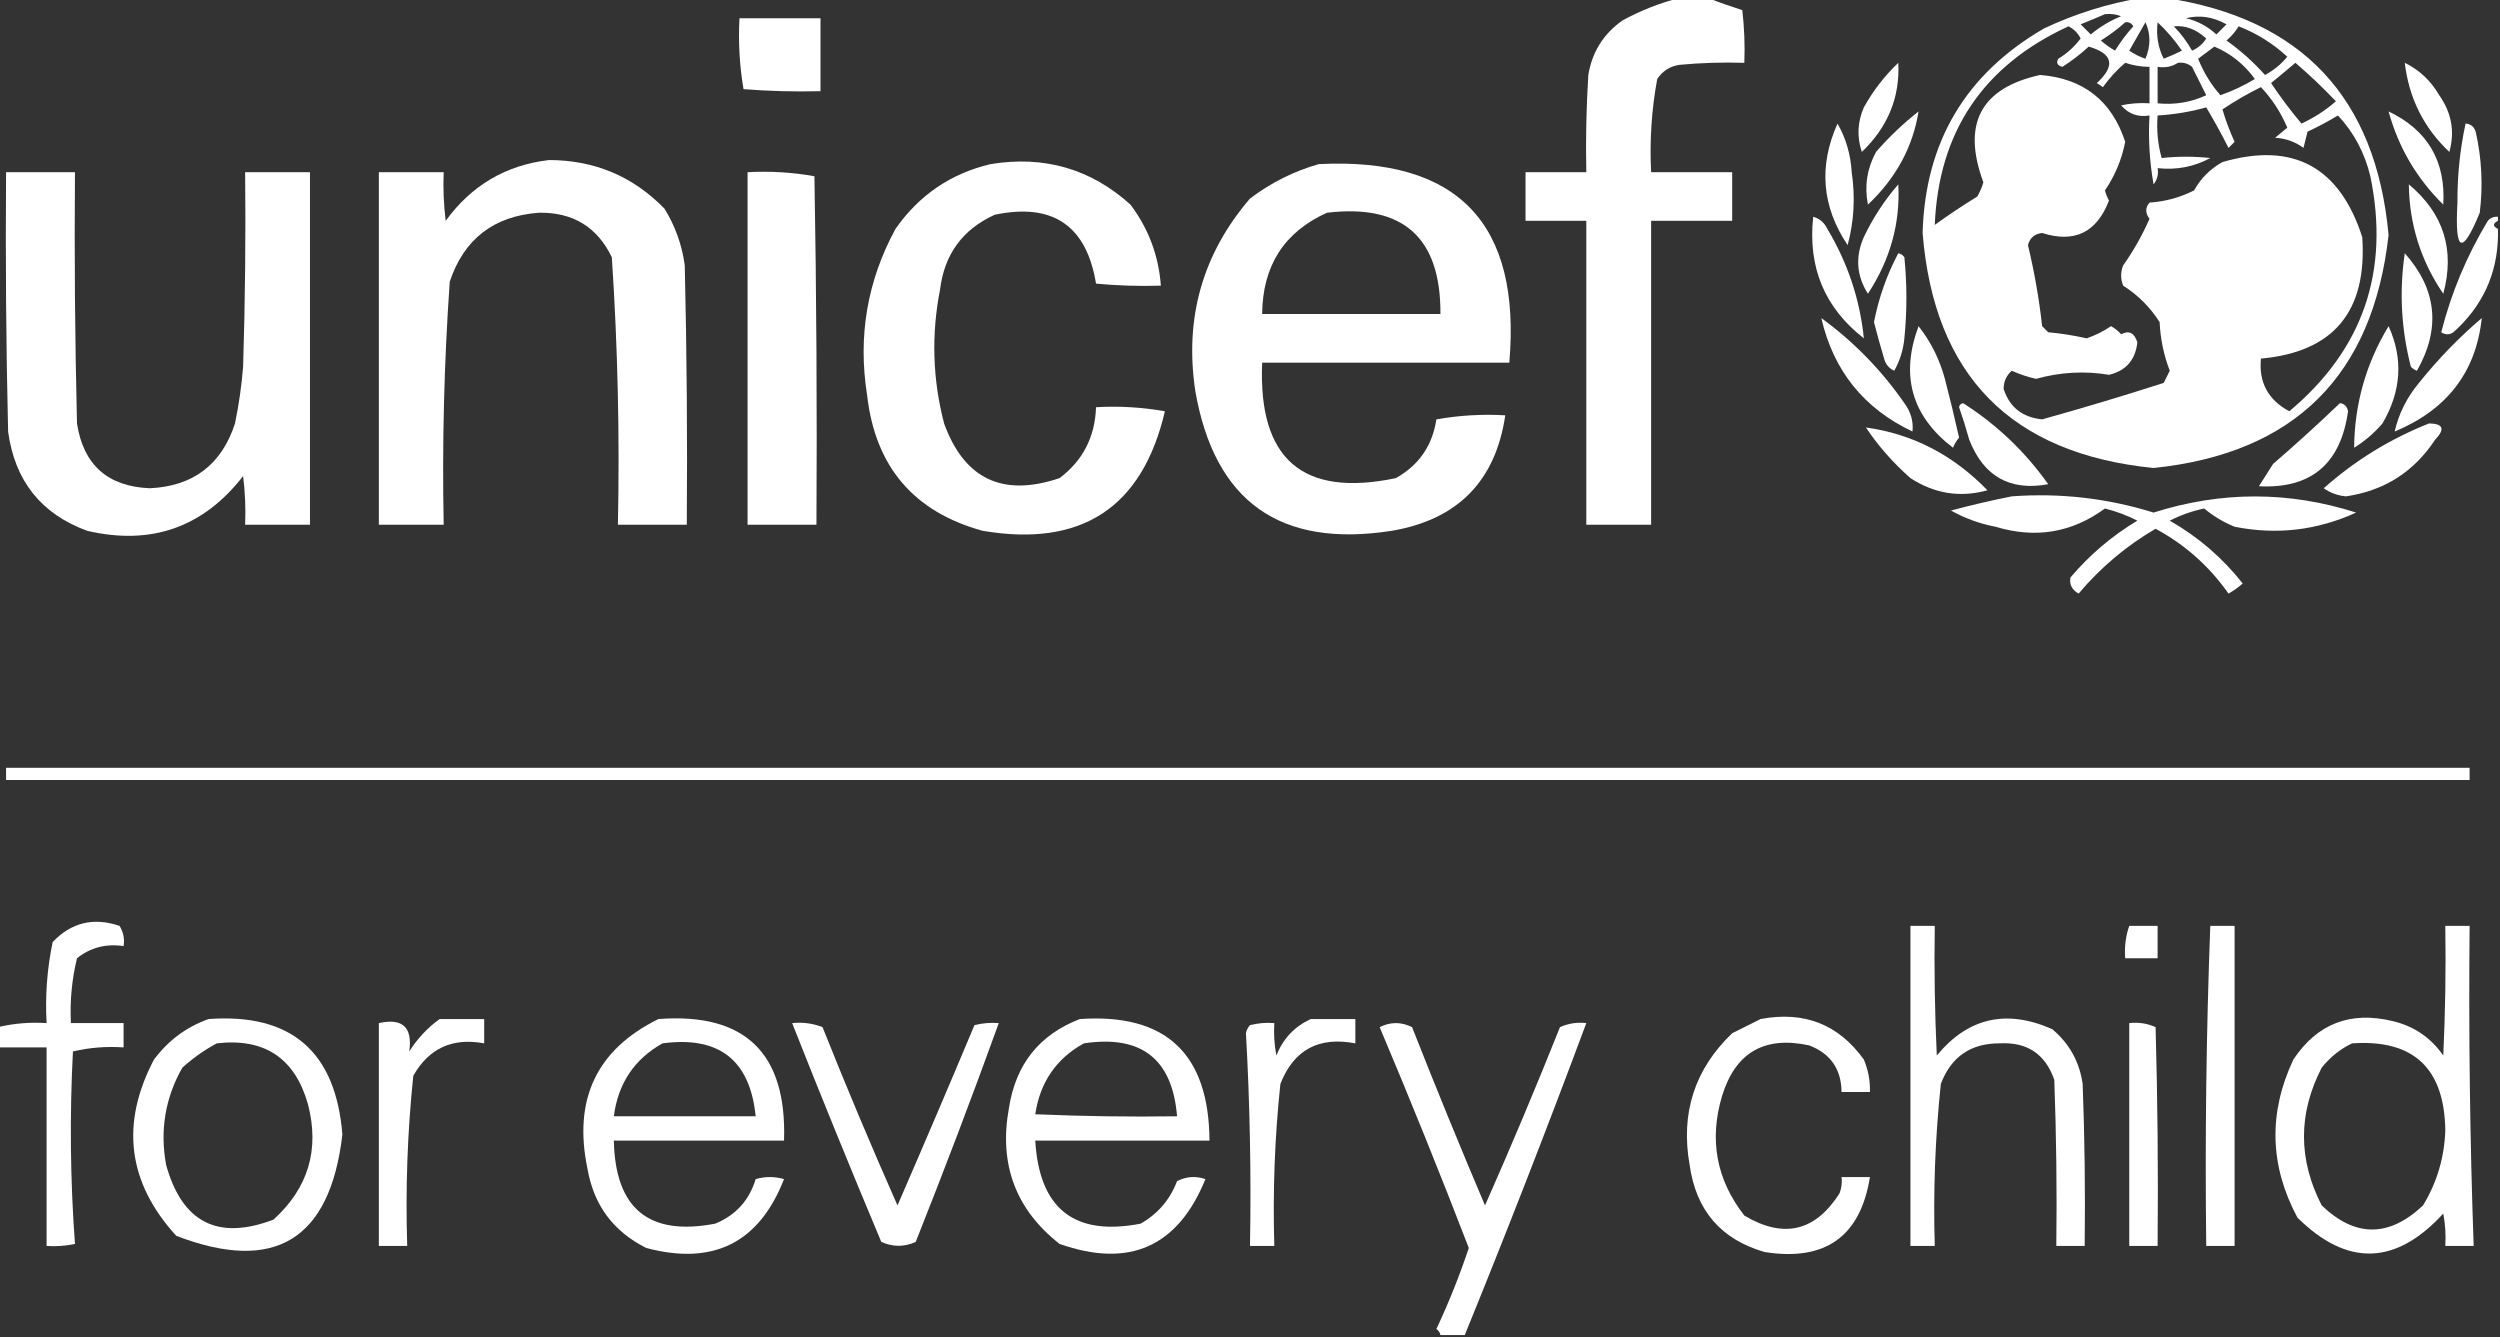 <?xml version="1.0" encoding="UTF-8"?>
<!DOCTYPE svg PUBLIC "-//W3C//DTD SVG 1.1//EN" "http://www.w3.org/Graphics/SVG/1.1/DTD/svg11.dtd">
<svg xmlns="http://www.w3.org/2000/svg" version="1.1" width="617px" height="330px" style="shape-rendering:geometricPrecision; text-rendering:geometricPrecision; image-rendering:optimizeQuality; fill-rule:evenodd; clip-rule:evenodd" xmlns:xlink="http://www.w3.org/1999/xlink">
<rect width="100%" height="100%" fill="#333333" stroke="none"/>
<g><path style="opacity:1" fill="#fefffe" d="M 414.5,-0.5 C 416.833,-0.5 419.167,-0.5 421.5,-0.5C 424.217,0.563 427.051,1.563 430,2.5C 430.499,6.821 430.666,11.154 430.5,15.5C 425.156,15.334 419.823,15.501 414.5,16C 412.152,16.346 410.319,17.512 409,19.5C 407.604,27.08 407.104,34.747 407.5,42.5C 414.167,42.5 420.833,42.5 427.5,42.5C 427.5,46.5 427.5,50.5 427.5,54.5C 420.833,54.5 414.167,54.5 407.5,54.5C 407.5,79.5 407.5,104.5 407.5,129.5C 402.167,129.5 396.833,129.5 391.5,129.5C 391.5,104.5 391.5,79.5 391.5,54.5C 386.5,54.5 381.5,54.5 376.5,54.5C 376.5,50.5 376.5,46.5 376.5,42.5C 381.5,42.5 386.5,42.5 391.5,42.5C 391.334,34.493 391.5,26.493 392,18.5C 392.928,12.813 395.761,8.313 400.5,5C 405.046,2.545 409.712,0.712 414.5,-0.5 Z"/></g>
<g><path style="opacity:1" fill="#fefffe" d="M 528.5,-0.5 C 530.5,-0.5 532.5,-0.5 534.5,-0.5C 568.052,4.556 586.386,24.055 589.5,58C 585.603,92.73 566.27,111.897 531.5,115.5C 496.319,111.986 477.319,92.653 474.5,57.5C 475.13,35.05 485.13,18.216 504.5,7C 512.273,3.351 520.273,0.851 528.5,-0.5 Z M 519.5,3.5 C 520.873,3.343 522.207,3.51 523.5,4C 520.751,5.123 518.251,6.623 516,8.5C 515.167,7.667 514.333,6.833 513.5,6C 515.611,5.155 517.611,4.322 519.5,3.5 Z M 539.5,4.5 C 542.82,3.642 546.153,4.142 549.5,6C 548.667,6.833 547.833,7.667 547,8.5C 544.843,6.505 542.343,5.172 539.5,4.5 Z M 524.5,5.5 C 525.376,5.369 526.043,5.702 526.5,6.5C 524.808,8.359 523.308,10.359 522,12.5C 520.745,11.789 519.579,10.956 518.5,10C 520.684,8.637 522.684,7.137 524.5,5.5 Z M 529.5,5.5 C 530.803,8.355 530.803,11.355 529.5,14.5C 528.069,14.023 526.736,13.357 525.5,12.5C 526.861,10.149 528.194,7.816 529.5,5.5 Z M 532.5,5.5 C 534.719,7.575 536.719,9.909 538.5,12.5C 537.009,13.244 535.509,13.91 534,14.5C 532.608,11.722 532.108,8.722 532.5,5.5 Z M 536.5,6.5 C 539.315,6.204 541.982,7.204 544.5,9.5C 543.653,10.845 542.487,11.845 541,12.5C 539.723,10.253 538.223,8.253 536.5,6.5 Z M 510.5,6.5 C 511.812,7.145 512.812,8.145 513.5,9.5C 511.992,11.508 510.158,13.174 508,14.5C 507.409,15.483 507.743,16.15 509,16.5C 511.298,15.039 513.465,13.372 515.5,11.5C 521.491,13.242 522.157,16.242 517.5,20.5C 518,20.833 518.5,21.167 519,21.5C 520.612,19.261 522.445,17.261 524.5,15.5C 526.453,16.156 528.453,16.489 530.5,16.5C 530.5,19.5 530.5,22.5 530.5,25.5C 528.143,25.337 525.81,25.503 523.5,26C 525.321,28.137 527.654,28.97 530.5,28.5C 530.171,34.206 530.505,39.872 531.5,45.5C 532.429,44.311 532.762,42.978 532.5,41.5C 537.157,42.006 541.49,41.173 545.5,39C 541.452,38.566 537.452,38.566 533.5,39C 532.544,35.606 532.211,32.106 532.5,28.5C 536.577,28.265 540.577,27.598 544.5,26.5C 546.417,29.712 548.25,33.045 550,36.5C 550.5,36 551,35.5 551.5,35C 550.308,32.428 549.308,29.761 548.5,27C 551.487,24.99 554.653,23.157 558,21.5C 560.757,24.429 562.924,27.762 564.5,31.5C 563.5,32.333 562.5,33.167 561.5,34C 564.119,34.151 566.453,34.985 568.5,36.5C 568.833,35.167 569.167,33.833 569.5,32.5C 572.095,31.287 574.595,29.953 577,28.5C 580.928,32.682 583.595,37.682 585,43.5C 589.848,66.96 583.182,86.293 565,101.5C 559.76,98.685 557.427,94.352 558,88.5C 575.925,86.884 584.258,76.884 583,58.5C 577.377,41.108 565.877,34.941 548.5,40C 545.5,41.667 543.167,44 541.5,47C 538.043,48.743 534.377,49.743 530.5,50C 529.427,51.25 529.427,52.584 530.5,54C 528.687,58.113 526.521,61.947 524,65.5C 523.333,67.167 523.333,68.833 524,70.5C 527.667,72.833 530.667,75.833 533,79.5C 533.184,83.65 534.018,87.65 535.5,91.5C 535,92.5 534.5,93.5 534,94.5C 524.092,97.691 514.092,100.691 504,103.5C 499.125,102.999 495.958,100.499 494.5,96C 494.493,94.188 495.16,92.688 496.5,91.5C 498.432,92.366 500.432,93.033 502.5,93.5C 508.479,91.832 514.479,91.499 520.5,92.5C 524.666,91.534 527,88.868 527.5,84.5C 526.772,82.132 525.438,81.466 523.5,82.5C 522.784,81.689 521.95,81.022 521,80.5C 519.155,81.756 517.155,82.756 515,83.5C 511.872,82.796 508.706,82.296 505.5,82C 505,81.5 504.5,81 504,80.5C 503.25,73.745 502.083,67.079 500.5,60.5C 500.962,58.709 502.129,57.709 504,57.5C 511.968,60.05 517.468,57.383 520.5,49.5C 520.069,48.706 519.735,47.873 519.5,47C 521.984,43.362 523.651,39.362 524.5,35C 521.187,24.858 514.187,19.358 503.5,18.5C 488.823,21.743 484.157,30.576 489.5,45C 489.138,46.225 488.638,47.391 488,48.5C 484.414,50.709 480.914,53.043 477.5,55.5C 478.458,32.52 489.458,16.186 510.5,6.5 Z M 552.5,6.5 C 556.976,8.238 560.976,10.738 564.5,14C 562.957,15.878 561.124,17.378 559,18.5C 556.131,15.296 552.965,12.463 549.5,10C 550.71,8.961 551.71,7.794 552.5,6.5 Z M 546.5,11.5 C 550.541,13.199 553.874,15.866 556.5,19.5C 553.83,21.116 550.996,22.449 548,23.5C 545.676,20.863 543.843,17.863 542.5,14.5C 543.901,13.479 545.235,12.479 546.5,11.5 Z M 537.5,15.5 C 538.822,15.33 539.989,15.663 541,16.5C 542.167,18.833 543.333,21.167 544.5,23.5C 540.722,25.255 536.722,25.922 532.5,25.5C 532.5,22.5 532.5,19.5 532.5,16.5C 534.415,16.785 536.081,16.451 537.5,15.5 Z M 566.5,15.5 C 569.964,18.462 573.297,21.629 576.5,25C 573.926,27.243 571.092,29.076 568,30.5C 565.333,27.327 562.833,23.994 560.5,20.5C 562.571,18.815 564.571,17.148 566.5,15.5 Z"/></g>
<g><path style="opacity:1" fill="#fefffe" d="M 182.5,4.5 C 189.167,4.5 195.833,4.5 202.5,4.5C 202.5,10.5 202.5,16.5 202.5,22.5C 196.158,22.666 189.825,22.5 183.5,22C 182.525,16.259 182.192,10.425 182.5,4.5 Z"/></g>
<g><path style="opacity:1" fill="#fefffe" d="M 468.5,15.5 C 468.926,24.013 465.926,31.346 459.5,37.5C 458.255,33.786 458.421,30.12 460,26.5C 462.284,22.386 465.117,18.72 468.5,15.5 Z"/></g>
<g><path style="opacity:1" fill="#fefffe" d="M 593.5,15.5 C 597.099,17.263 599.932,19.93 602,23.5C 605.061,27.826 605.894,32.493 604.5,37.5C 598.199,31.565 594.532,24.231 593.5,15.5 Z"/></g>
<g><path style="opacity:1" fill="#fefffe" d="M 473.5,27.5 C 472.087,36.305 467.921,43.971 461,50.5C 460.113,45.928 460.78,41.595 463,37.5C 466.203,33.822 469.703,30.489 473.5,27.5 Z"/></g>
<g><path style="opacity:1" fill="#fefffe" d="M 589.5,27.5 C 599.141,32.111 603.641,39.778 603,50.5C 596.441,44.05 591.941,36.383 589.5,27.5 Z"/></g>
<g><path style="opacity:1" fill="#fefffe" d="M 453.5,30.5 C 455.574,34.11 456.741,38.11 457,42.5C 457.909,48.612 457.576,54.612 456,60.5C 449.63,50.994 448.796,40.994 453.5,30.5 Z"/></g>
<g><path style="opacity:1" fill="#fefffe" d="M 608.5,30.5 C 609.75,30.577 610.583,31.244 611,32.5C 612.496,39.099 612.829,45.766 612,52.5C 607.631,63.159 605.798,62.325 606.5,50C 606.456,43.413 607.122,36.913 608.5,30.5 Z"/></g>
<g><path style="opacity:1" fill="#fefffe" d="M 135.5,39.5 C 146.736,39.519 156.236,43.519 164,51.5C 166.66,55.814 168.327,60.48 169,65.5C 169.5,86.831 169.667,108.164 169.5,129.5C 163.833,129.5 158.167,129.5 152.5,129.5C 152.956,107.447 152.456,85.447 151,63.5C 147.408,56.032 141.408,52.365 133,52.5C 121.851,53.325 114.517,58.991 111,69.5C 109.603,89.467 109.103,109.467 109.5,129.5C 104.167,129.5 98.833,129.5 93.5,129.5C 93.5,100.5 93.5,71.5 93.5,42.5C 98.833,42.5 104.167,42.5 109.5,42.5C 109.334,46.514 109.501,50.514 110,54.5C 116.366,45.739 124.866,40.739 135.5,39.5 Z"/></g>
<g><path style="opacity:1" fill="#fefffe" d="M 244.5,40.5 C 257.721,38.343 269.221,41.676 279,50.5C 283.453,56.41 285.953,63.077 286.5,70.5C 281.156,70.666 275.823,70.499 270.5,70C 268.153,55.666 259.82,49.999 245.5,53C 237.553,56.619 233.053,62.786 232,71.5C 229.828,82.577 230.161,93.577 233,104.5C 237.981,118.238 247.481,122.738 261.5,118C 267.255,113.658 270.255,107.825 270.5,100.5C 276.206,100.171 281.872,100.505 287.5,101.5C 281.925,125.308 266.925,135.141 242.5,131C 225.498,126.324 215.998,115.157 214,97.5C 211.7,83.003 214.034,69.337 221,56.5C 226.845,48.14 234.678,42.807 244.5,40.5 Z"/></g>
<g><path style="opacity:1" fill="#fefffe" d="M 325.5,40.5 C 359.786,38.788 375.453,55.122 372.5,89.5C 352.167,89.5 331.833,89.5 311.5,89.5C 310.482,113.331 321.482,122.831 344.5,118C 350.179,114.817 353.512,109.983 354.5,103.5C 360.128,102.505 365.794,102.171 371.5,102.5C 369.104,118.73 359.771,128.23 343.5,131C 315.925,135.311 299.758,123.811 295,96.5C 292.293,78.48 296.793,62.647 308.5,49C 313.712,45.061 319.379,42.227 325.5,40.5 Z M 327.5,52.5 C 346.281,50.282 355.614,58.615 355.5,77.5C 340.833,77.5 326.167,77.5 311.5,77.5C 311.604,65.586 316.937,57.252 327.5,52.5 Z"/></g>
<g><path style="opacity:1" fill="#fefffe" d="M 1.5,42.5 C 7.167,42.5 12.833,42.5 18.5,42.5C 18.333,63.169 18.5,83.836 19,104.5C 20.583,114.748 26.583,120.081 37,120.5C 47.703,119.986 54.703,114.653 58,104.5C 58.958,99.877 59.625,95.21 60,90.5C 60.5,74.504 60.667,58.504 60.5,42.5C 65.833,42.5 71.167,42.5 76.5,42.5C 76.5,71.5 76.5,100.5 76.5,129.5C 71.167,129.5 65.833,129.5 60.5,129.5C 60.666,125.486 60.499,121.486 60,117.5C 50.137,130.182 37.304,134.682 21.5,131C 10.145,126.832 3.645,118.665 2,106.5C 1.5,85.169 1.333,63.836 1.5,42.5 Z"/></g>
<g><path style="opacity:1" fill="#fefffe" d="M 184.5,42.5 C 190.093,42.193 195.593,42.527 201,43.5C 201.5,72.165 201.667,100.831 201.5,129.5C 195.833,129.5 190.167,129.5 184.5,129.5C 184.5,100.5 184.5,71.5 184.5,42.5 Z"/></g>
<g><path style="opacity:1" fill="#fefffe" d="M 468.5,45.5 C 469.016,55.08 466.516,64.08 461,72.5C 458.182,68.054 457.849,63.387 460,58.5C 462.269,53.744 465.103,49.41 468.5,45.5 Z"/></g>
<g><path style="opacity:1" fill="#fefffe" d="M 594.5,45.5 C 603.093,52.686 605.926,61.686 603,72.5C 597.453,64.36 594.62,55.36 594.5,45.5 Z"/></g>
<g><path style="opacity:1" fill="#fefffe" d="M 447.5,53.5 C 449.074,53.937 450.241,54.937 451,56.5C 456.026,64.911 459.026,73.911 460,83.5C 450.308,75.953 446.141,65.953 447.5,53.5 Z"/></g>
<g><path style="opacity:1" fill="#fefffe" d="M 616.5,53.5 C 616.5,53.833 616.5,54.167 616.5,54.5C 615.167,55.167 615.167,55.833 616.5,56.5C 616.5,57.167 616.5,57.833 616.5,58.5C 616.257,67.824 612.591,75.658 605.5,82C 604.5,82.667 603.5,82.667 602.5,82C 604.966,72.27 608.799,63.104 614,54.5C 614.671,53.748 615.504,53.414 616.5,53.5 Z"/></g>
<g><path style="opacity:1" fill="#fefffe" d="M 468.5,62.5 C 469.117,62.611 469.617,62.944 470,63.5C 470.667,70.167 470.667,76.833 470,83.5C 469.73,86.362 468.896,89.028 467.5,91.5C 466.201,90.91 465.368,89.91 465,88.5C 464.103,85.51 463.269,82.51 462.5,79.5C 463.67,73.502 465.67,67.836 468.5,62.5 Z"/></g>
<g><path style="opacity:1" fill="#fefffe" d="M 593.5,62.5 C 601.425,71.417 602.425,81.084 596.5,91.5C 595.914,91.291 595.414,90.957 595,90.5C 592.617,81.249 592.117,71.915 593.5,62.5 Z"/></g>
<g><path style="opacity:1" fill="#fefffe" d="M 449.5,78.5 C 457.499,84.333 464.333,91.333 470,99.5C 471.59,101.65 472.257,103.983 472,106.5C 459.986,100.81 452.486,91.477 449.5,78.5 Z"/></g>
<g><path style="opacity:1" fill="#fefffe" d="M 612.5,78.5 C 611.098,91.795 603.931,101.128 591,106.5C 591.995,102.123 593.995,98.123 597,94.5C 601.698,88.637 606.865,83.303 612.5,78.5 Z"/></g>
<g><path style="opacity:1" fill="#fefffe" d="M 473.5,80.5 C 476.504,84.299 478.67,88.632 480,93.5C 481.255,98.353 482.422,103.186 483.5,108C 482.874,108.75 482.374,109.584 482,110.5C 471.79,102.691 468.956,92.691 473.5,80.5 Z"/></g>
<g><path style="opacity:1" fill="#fefffe" d="M 589.5,80.5 C 593.157,88.522 592.657,96.522 588,104.5C 585.961,106.874 583.628,108.874 581,110.5C 581.096,99.712 583.93,89.712 589.5,80.5 Z"/></g>
<g><path style="opacity:1" fill="#fefffe" d="M 483.5,100.5 C 483.56,99.957 483.893,99.624 484.5,99.5C 492.79,104.79 499.79,111.456 505.5,119.5C 496.055,121.25 489.555,117.583 486,108.5C 485.218,105.69 484.384,103.023 483.5,100.5 Z"/></g>
<g><path style="opacity:1" fill="#fefffe" d="M 577.5,99.5 C 578.586,99.62 579.253,100.287 579.5,101.5C 577.671,114.513 570.337,120.68 557.5,120C 558.667,118.167 559.833,116.333 561,114.5C 566.668,109.6 572.168,104.6 577.5,99.5 Z"/></g>
<g><path style="opacity:1" fill="#fefffe" d="M 460.5,105.5 C 472.022,107.098 482.022,112.264 490.5,121C 483.786,122.86 477.453,121.86 471.5,118C 467.224,114.233 463.557,110.066 460.5,105.5 Z"/></g>
<g><path style="opacity:1" fill="#fefffe" d="M 599.5,104.5 C 602.998,104.565 603.498,105.899 601,108.5C 595.767,116.451 588.434,121.117 579,122.5C 576.979,122.327 575.146,121.66 573.5,120.5C 581.224,113.638 589.891,108.305 599.5,104.5 Z"/></g>
<g><path style="opacity:1" fill="#fefffe" d="M 496.5,122.5 C 508.44,121.623 520.107,122.956 531.5,126.5C 548.213,121.194 564.88,121.194 581.5,126.5C 571.866,130.9 561.866,132.067 551.5,130C 548.735,128.871 546.235,127.371 544,125.5C 541.016,126.12 538.182,127.12 535.5,128.5C 542.513,132.504 548.513,137.671 553.5,144C 552.421,144.956 551.255,145.789 550,146.5C 545.229,139.726 539.229,134.392 532,130.5C 524.799,134.692 518.466,140.025 513,146.5C 511.322,145.534 510.655,144.201 511,142.5C 515.766,136.895 521.266,132.228 527.5,128.5C 524.957,127.197 522.29,126.197 519.5,125.5C 511.346,131.481 502.346,132.981 492.5,130C 488.581,129.25 484.915,127.917 481.5,126C 486.596,124.64 491.596,123.474 496.5,122.5 Z"/></g>
<g><path style="opacity:1" fill="#fefffe" d="M 1.5,189.5 C 204.167,189.5 406.833,189.5 609.5,189.5C 609.5,190.5 609.5,191.5 609.5,192.5C 406.833,192.5 204.167,192.5 1.5,192.5C 1.5,191.5 1.5,190.5 1.5,189.5 Z"/></g>
<g><path style="opacity:1" fill="#fefffe" d="M -0.5,258.5 C -0.5,256.833 -0.5,255.167 -0.5,253.5C 3.4,252.57 7.4,252.237 11.5,252.5C 11.123,245.743 11.623,239.076 13,232.5C 17.585,227.669 23.085,226.335 29.5,228.5C 30.452,230.045 30.785,231.712 30.5,233.5C 26.161,232.846 22.327,233.846 19,236.5C 17.729,241.754 17.229,247.087 17.5,252.5C 21.833,252.5 26.167,252.5 30.5,252.5C 30.5,254.5 30.5,256.5 30.5,258.5C 26.233,258.203 22.066,258.536 18,259.5C 17.176,275.408 17.343,291.241 18.5,307C 16.19,307.497 13.857,307.663 11.5,307.5C 11.5,291.167 11.5,274.833 11.5,258.5C 7.5,258.5 3.5,258.5 -0.5,258.5 Z"/></g>
<g><path style="opacity:1" fill="#fefffe" d="M 471.5,228.5 C 473.5,228.5 475.5,228.5 477.5,228.5C 477.333,239.172 477.5,249.839 478,260.5C 485.697,251.16 495.197,248.993 506.5,254C 510.714,257.547 513.214,262.047 514,267.5C 514.5,280.829 514.667,294.163 514.5,307.5C 512.167,307.5 509.833,307.5 507.5,307.5C 507.667,293.829 507.5,280.163 507,266.5C 504.782,260.121 500.282,257.121 493.5,257.5C 486.37,257.483 481.537,260.816 479,267.5C 477.597,280.782 477.097,294.115 477.5,307.5C 475.5,307.5 473.5,307.5 471.5,307.5C 471.5,281.167 471.5,254.833 471.5,228.5 Z"/></g>
<g><path style="opacity:1" fill="#fefffe" d="M 525.5,228.5 C 527.833,228.5 530.167,228.5 532.5,228.5C 532.5,231.167 532.5,233.833 532.5,236.5C 529.833,236.5 527.167,236.5 524.5,236.5C 524.279,233.721 524.612,231.054 525.5,228.5 Z"/></g>
<g><path style="opacity:1" fill="#fefffe" d="M 545.5,228.5 C 547.5,228.5 549.5,228.5 551.5,228.5C 551.5,254.833 551.5,281.167 551.5,307.5C 549.167,307.5 546.833,307.5 544.5,307.5C 544.176,281.092 544.51,254.759 545.5,228.5 Z"/></g>
<g><path style="opacity:1" fill="#fefffe" d="M 603.5,228.5 C 605.5,228.5 607.5,228.5 609.5,228.5C 609.242,254.848 609.575,281.182 610.5,307.5C 608.167,307.5 605.833,307.5 603.5,307.5C 603.664,304.813 603.497,302.146 603,299.5C 591.282,312.324 579.282,312.657 567,300.5C 560.135,287.659 559.802,274.659 566,261.5C 571.875,252.653 580.042,249.486 590.5,252C 595.741,253.239 599.908,256.072 603,260.5C 603.5,249.839 603.667,239.172 603.5,228.5 Z M 580.5,257.5 C 595.634,256.462 603.3,263.629 603.5,279C 603.27,285.686 601.437,291.853 598,297.5C 589.593,305.423 581.26,305.423 573,297.5C 567.161,286.142 567.161,274.808 573,263.5C 575.134,260.847 577.634,258.847 580.5,257.5 Z"/></g>
<g><path style="opacity:1" fill="#fefffe" d="M 51.5,251.5 C 71.86,250.021 82.86,259.521 84.5,280C 81.462,306.013 67.795,314.346 43.5,305C 31.507,291.863 29.674,277.363 38,261.5C 41.58,256.731 46.08,253.397 51.5,251.5 Z M 53.5,257.5 C 65.273,256.134 72.773,261.134 76,272.5C 78.922,283.705 76.088,293.205 67.5,301C 53.782,306.224 44.948,301.724 41,287.5C 39.431,278.973 40.764,270.973 45,263.5C 47.671,261.098 50.505,259.098 53.5,257.5 Z"/></g>
<g><path style="opacity:1" fill="#fefffe" d="M 108.5,251.5 C 112.167,251.5 115.833,251.5 119.5,251.5C 119.5,253.5 119.5,255.5 119.5,257.5C 111.675,256.044 105.841,258.711 102,265.5C 100.553,279.427 100.053,293.427 100.5,307.5C 98.167,307.5 95.833,307.5 93.5,307.5C 93.5,289.167 93.5,270.833 93.5,252.5C 99.362,251.195 101.862,253.528 101,259.5C 103.028,256.308 105.528,253.641 108.5,251.5 Z"/></g>
<g><path style="opacity:1" fill="#fefffe" d="M 162.5,251.5 C 183.888,249.886 194.222,259.886 193.5,281.5C 179.5,281.5 165.5,281.5 151.5,281.5C 151.829,298.311 160.162,305.145 176.5,302C 181.565,299.933 184.899,296.267 186.5,291C 188.833,290.333 191.167,290.333 193.5,291C 187.356,306.739 176.023,312.405 159.5,308C 151.388,303.946 146.555,297.446 145,288.5C 141.406,271.351 147.24,259.017 162.5,251.5 Z M 163.5,257.5 C 177.45,255.628 185.117,261.628 186.5,275.5C 174.833,275.5 163.167,275.5 151.5,275.5C 152.528,267.426 156.528,261.426 163.5,257.5 Z"/></g>
<g><path style="opacity:1" fill="#fefffe" d="M 266.5,251.5 C 287.707,250.035 298.373,260.035 298.5,281.5C 284.167,281.5 269.833,281.5 255.5,281.5C 256.492,298.342 265.158,305.176 281.5,302C 285.752,299.581 288.752,296.081 290.5,291.5C 292.765,290.353 295.098,290.186 297.5,291C 290.705,307.727 278.705,313.06 261.5,307C 250.655,298.478 246.488,287.311 249,273.5C 250.667,262.684 256.501,255.351 266.5,251.5 Z M 267.5,257.5 C 281.681,255.36 289.348,261.36 290.5,275.5C 278.829,275.667 267.162,275.5 255.5,275C 256.685,267.099 260.685,261.266 267.5,257.5 Z"/></g>
<g><path style="opacity:1" fill="#fefffe" d="M 323.5,251.5 C 327.167,251.5 330.833,251.5 334.5,251.5C 334.5,253.5 334.5,255.5 334.5,257.5C 325.458,255.767 319.291,259.101 316,267.5C 314.597,280.782 314.097,294.115 314.5,307.5C 312.5,307.5 310.5,307.5 308.5,307.5C 308.813,289.965 308.48,272.465 307.5,255C 307.645,254.228 307.978,253.561 308.5,253C 310.473,252.505 312.473,252.338 314.5,252.5C 314.336,255.187 314.503,257.854 315,260.5C 316.688,256.315 319.521,253.315 323.5,251.5 Z"/></g>
<g><path style="opacity:1" fill="#fefffe" d="M 434.5,251.5 C 445.257,249.468 453.757,252.801 460,261.5C 461.079,264.063 461.579,266.729 461.5,269.5C 459.167,269.5 456.833,269.5 454.5,269.5C 454.422,263.839 451.756,260.005 446.5,258C 435.451,255.605 428.284,259.772 425,270.5C 421.773,281.317 423.606,291.15 430.5,300C 440.177,305.77 448.01,303.937 454,294.5C 454.49,293.207 454.657,291.873 454.5,290.5C 456.833,290.5 459.167,290.5 461.5,290.5C 459.144,305.201 450.478,311.367 435.5,309C 424.732,305.892 418.565,298.725 417,287.5C 414.731,274.725 418.231,263.892 427.5,255C 429.925,253.787 432.259,252.621 434.5,251.5 Z"/></g>
<g><path style="opacity:1" fill="#fefffe" d="M 195.5,252.5 C 198.119,252.232 200.619,252.565 203,253.5C 208.896,268.29 215.063,282.957 221.5,297.5C 227.935,282.691 234.268,267.857 240.5,253C 242.473,252.505 244.473,252.338 246.5,252.5C 239.964,270.579 233.131,288.579 226,306.5C 223.205,307.783 220.372,307.783 217.5,306.5C 209.965,288.556 202.632,270.556 195.5,252.5 Z"/></g>
<g><path style="opacity:1" fill="#fefffe" d="M 361.5,329.5 C 359.5,329.5 357.5,329.5 355.5,329.5C 355.389,328.883 355.056,328.383 354.5,328C 357.557,321.496 360.224,314.829 362.5,308C 355.464,289.727 348.13,271.56 340.5,253.5C 343.167,252.167 345.833,252.167 348.5,253.5C 354.307,268.257 360.307,282.923 366.5,297.5C 372.925,282.979 379.092,268.312 385,253.5C 387.041,252.577 389.208,252.244 391.5,252.5C 381.894,278.317 371.894,303.984 361.5,329.5 Z"/></g>
<g><path style="opacity:1" fill="#fefffe" d="M 525.5,252.5 C 527.792,252.244 529.959,252.577 532,253.5C 532.5,271.497 532.667,289.497 532.5,307.5C 530.167,307.5 527.833,307.5 525.5,307.5C 525.5,289.167 525.5,270.833 525.5,252.5 Z"/></g>
</svg>
